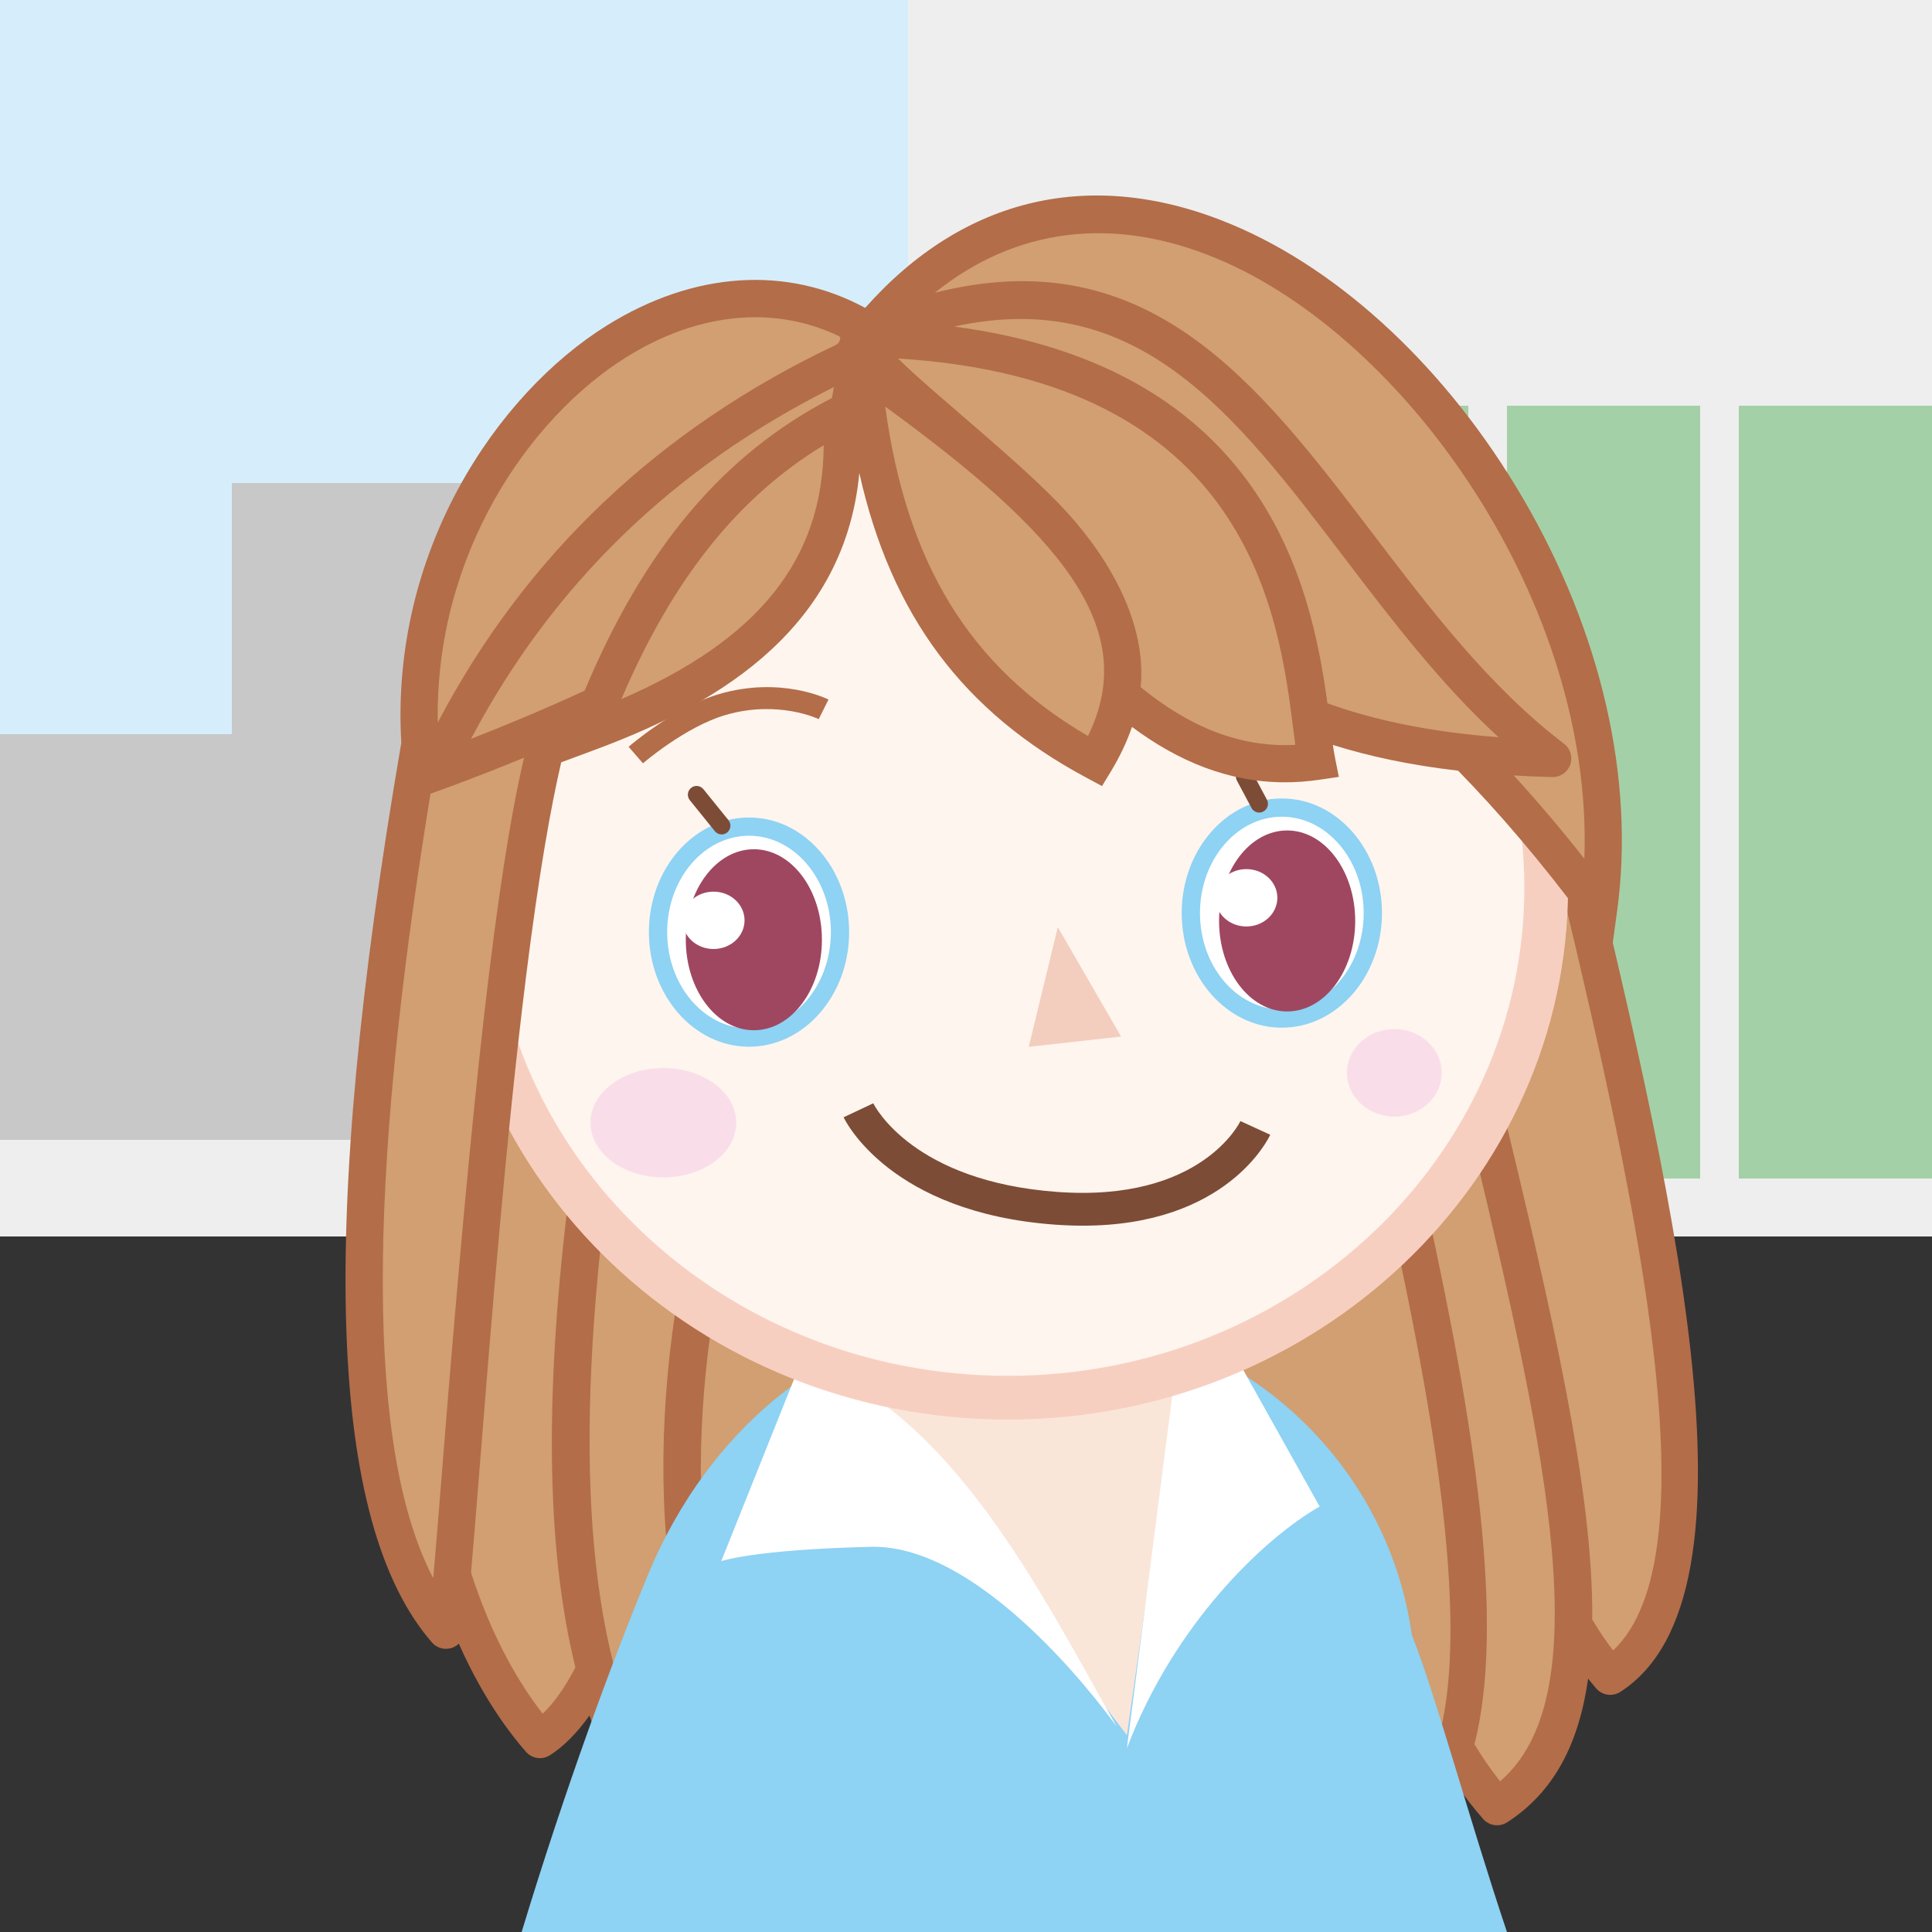 <?xml version="1.0" encoding="UTF-8"?><svg id="a" xmlns="http://www.w3.org/2000/svg" viewBox="0 0 200 200"><defs><style>.b{fill:#d6eefb;}.c{fill:#fae6d9;}.d{fill:#fff;}.e{fill:#8ed2f4;}.f{fill:#f3cdbe;}.g{fill:#c8c8c8;}.h{fill:#f9deea;}.i{fill:#f7cfc1;}.j{fill:#333;}.k{fill:#eee;}.l{fill:#7d4c36;}.m{fill:#a4d0a7;}.n{fill:#d19f71;}.o{fill:#b36d49;}.p{fill:#fdf5ee;}.q{fill:#9f4761;}</style></defs><rect class="b" width="200" height="200"/><rect class="j" y="128" width="200" height="72"/><polygon class="k" points="94 0 94 118 0 118 0 128 200 128 200 0 94 0"/><polygon class="g" points="24 50 24 76 0 76 0 118 94 118 94 50 24 50"/><rect class="m" x="180" y="42" width="20" height="80"/><rect class="m" x="156" y="42" width="20" height="80"/><rect class="m" x="132" y="42" width="20" height="80"/><path class="n" d="M161.331,82.391c-5.074-6.382-104.28,1.369-106.427,4.964-17.87,40.506-13.132,76.536.993,92.726,2.17-1.401,4.098-3.938,5.74-7.317,1.798,7.027,4.595,12.904,8.556,17.443,1.24-6.595,2.22-12.556,2.977-17.991,2.926,10.295,8.464,18.237,17.077,21.565,6.62,2.558,45.311-4.668,54.603-4.17,2.757-1.78,4.607-4.767,5.741-8.707,1.231,2.138,2.682,4.173,4.386,6.126,5.442-3.514,7.703-9.99,7.866-18.965,1.138,1.988,2.413,3.818,3.848,5.463,14.166-9.147,4.65-49.813-5.361-91.138Z"/><path class="o" d="M163.201,81.938c-.213-.88-1.041-1.478-1.914-1.471-.905.021-2.084.684-1.845,1.557,1.022,3.729,1.465,6.386,2.146,9.628,8.141,33.939,15.731,69.457,5.402,79.206-.769-.998-1.487-2.069-2.161-3.203.119-13.26-4.109-31.558-9.6-54.265-.82,1.738-1.734,3.426-2.739,5.059,7.97,33.191,12.867,57.305,2.8,65.952-.985-1.238-1.859-2.518-2.653-3.837,3.201-12.602,0-33.11-4.932-55.536-1.012,1.188-2.081,2.33-3.196,3.43,5.919,27.52,9.069,52.336-.227,59.209-4.251-.096-12.426.949-21.828,2.129-11.848,1.486-28.072,3.52-31.513,2.191-10.946-4.23-15.335-16.053-17.089-25.226-1.792-9.371-1.673-20.045-.027-30.694-1.228-.763-2.422-1.571-3.58-2.422-1.958,11.623-2.168,23.401-.172,33.838.324,1.693.706,3.314,1.137,4.875-.576,4.084-1.276,8.464-2.121,13.202-7.619-11.638-9.825-31.066-6.656-58.88-1.2-1.296-2.333-2.648-3.397-4.052-2.7,21.019-2.542,37.503.529,49.977-1.045,2.022-2.179,3.649-3.383,4.798-10.401-13.34-15.479-39.995-5.811-72.269-.693-2.538-1.191-5.15-1.48-7.822-13.385,37.878-7.06,69.573,5.556,84.033.377.432.911.659,1.451.659.36,0,.722-.101,1.043-.308,1.455-.939,2.818-2.329,4.078-4.109,1.887,5.53,4.458,10.14,7.725,13.884.371.425.902.659,1.45.659.169,0,.338-.022.505-.068.712-.193,1.25-.776,1.386-1.501.703-3.739,1.321-7.27,1.866-10.624,3.561,7.695,8.835,13.021,15.603,15.637,1.222.473,3.155.681,5.74.681,5.963,0,15.405-1.109,27.639-2.643,9.339-1.171,18.153-2.272,21.815-2.081.407.021.805-.085,1.147-.305,2.204-1.423,3.876-3.508,5.122-6.12.774,1.086,1.605,2.15,2.511,3.188.377.432.911.659,1.451.659.36,0,.722-.101,1.043-.308,4.848-3.131,7.432-8.14,8.38-14.882.278.346.551.698.841,1.029.377.432.911.659,1.451.659.36,0,.722-.101,1.043-.308,15.604-10.077,5.366-52.337-4.535-93.207Z"/><path class="e" d="M156,200c-3.937-11.753-7.528-25.036-9.844-30.739-2.585-18.51-18.576-32.879-37.768-32.879h-4.963c-16.991,0-30.14,11.596-36.371,26.688-3.655,8.852-8.455,21.782-13.054,36.93h102Z"/><polygon class="c" points="122.611 137.977 116.655 179.623 87.17 140.905 122.611 137.977"/><path class="d" d="M115.611,178.761s-13.251-18.933-25.463-18.636c-12.211.298-15.487,1.489-15.487,1.489l8.339-20.848c15.487,5.361,24.665,23.953,32.611,37.995Z"/><path class="d" d="M116.655,180.974l5.063-39.314,5.063-3.276,9.829,17.572c-5.727,3.274-15.049,12.104-19.955,25.018Z"/><ellipse class="p" cx="104.332" cy="91.878" rx="55.732" ry="52.811"/><path class="i" d="M104.332,146.953c-31.979,0-57.996-24.707-57.996-55.075s26.017-55.075,57.996-55.075,57.996,24.707,57.996,55.075-26.017,55.075-57.996,55.075ZM104.332,41.33c-29.483,0-53.469,22.676-53.469,50.548s23.986,50.547,53.469,50.547,53.469-22.675,53.469-50.547-23.986-50.548-53.469-50.548Z"/><path class="l" d="M112.092,126.882c-.928,0-1.896-.035-2.907-.109-17.008-1.244-21.665-10.71-21.855-11.112l3.071-1.45c.157.319,4.136,8.086,19.032,9.176,14.948,1.098,18.938-7.248,18.976-7.333l3.086,1.415c-.187.407-4.499,9.413-19.403,9.413Z"/><polygon class="f" points="109.505 95.981 116.051 107.304 106.497 108.366 109.505 95.981"/><ellipse class="h" cx="68.67" cy="116.221" rx="7.545" ry="5.659"/><path class="h" d="M149.245,111.058c0,2.5-2.196,4.527-4.904,4.527s-4.904-2.027-4.904-4.527,2.196-4.527,4.904-4.527,4.904,2.027,4.904,4.527Z"/><ellipse class="d" cx="77.539" cy="96.491" rx="9.419" ry="10.92"/><path class="e" d="M77.539,108.356c-5.714,0-10.364-5.322-10.364-11.864s4.649-11.864,10.364-11.864,10.363,5.322,10.363,11.864-4.649,11.864-10.363,11.864ZM77.539,86.516c-4.673,0-8.474,4.475-8.474,9.976s3.802,9.976,8.474,9.976,8.474-4.475,8.474-9.976-3.801-9.976-8.474-9.976Z"/><ellipse class="q" cx="78.039" cy="97.282" rx="7.046" ry="9.369"/><path class="d" d="M77.075,95.272c0,1.64-1.436,2.969-3.208,2.969s-3.208-1.329-3.208-2.969,1.436-2.969,3.208-2.969,3.208,1.329,3.208,2.969Z"/><path class="l" d="M74.707,86.379c-.265,0-.526-.115-.705-.337l-2.593-3.207c-.314-.389-.254-.959.135-1.273.39-.314.959-.253,1.273.135l2.593,3.207c.314.389.254.959-.135,1.273-.168.135-.368.202-.568.202Z"/><ellipse class="d" cx="132.695" cy="94.521" rx="9.419" ry="10.92"/><path class="e" d="M132.695,106.385c-5.714,0-10.364-5.322-10.364-11.864s4.649-11.864,10.364-11.864,10.364,5.322,10.364,11.864-4.649,11.864-10.364,11.864ZM132.695,84.546c-4.673,0-8.474,4.475-8.474,9.976s3.802,9.976,8.474,9.976,8.474-4.475,8.474-9.976-3.802-9.976-8.474-9.976Z"/><ellipse class="q" cx="133.244" cy="95.337" rx="7.046" ry="9.369"/><path class="d" d="M132.231,92.939c0,1.64-1.436,2.969-3.208,2.969s-3.208-1.329-3.208-2.969,1.436-2.969,3.208-2.969,3.208,1.329,3.208,2.969Z"/><path class="l" d="M130.353,84.116c-.324,0-.637-.174-.8-.48l-1.509-2.829c-.235-.441-.068-.99.373-1.225.44-.235.99-.069,1.226.373l1.509,2.829c.235.441.068.99-.373,1.225-.136.072-.282.107-.426.107Z"/><path class="o" d="M66.559,79.017l-1.485-1.708c.193-.168,4.769-4.117,9.399-5.467,6.332-1.846,11.093.474,11.292.573l-1.009,2.027c-.041-.02-4.2-2.015-9.65-.426-4.148,1.21-8.503,4.965-8.547,5.002Z"/><path class="n" d="M90.007,34.351c-20.479-12.917-48.36,12.433-46.527,42.625-6.536,37.861-9.809,77.462,2.688,91.787,1.212-5.988,4.662-72.067,10.915-93.618,1.599-.693,3.261-1.437,4.928-2.22-.394.961-.779,1.93-1.149,2.914,15.311-5.685,26.6-14.138,26.321-30.547.742-2.837,2.59-2.422,2.928-.345,2.364,14.542,8.675,26.052,23.269,33.87,1.432-2.369,2.289-4.666,2.646-6.909,6.006,5.179,12.609,8.038,20.288,6.909-.23-1.149-.411-2.715-.65-4.568,4.445,1.712,9.729,2.992,16.171,3.695,4.389,4.448,8.941,9.72,13.667,16.063,5.888-43.276-45.523-95.968-75.494-59.655Z"/><path class="o" d="M157.682,51.63c-7.738-13.279-18.764-23.639-30.248-28.424-14.312-5.963-27.645-2.873-37.869,8.667-8.127-4.395-17.732-3.787-26.729,1.813-11.402,7.097-22.453,23.388-21.293,43.215-8.639,50.254-7.587,80.792,3.175,93.127.371.425.902.659,1.45.659.164,0,.33-.021.493-.064.708-.187,1.248-.76,1.393-1.478.371-1.832.877-8.169,1.642-17.761,1.133-14.194,2.684-33.635,4.761-50.294,1.326-10.639,2.574-17.605,3.639-22.174l3.435-1.275c11.328-4.206,25.824-11.664,27.426-28.671,3.311,14.79,10.807,24.734,23.515,31.541l1.61.863.945-1.563c.936-1.549,1.647-3.068,2.156-4.561,4.799,3.571,10.015,5.734,15.839,5.734,1.166,0,2.356-.087,3.572-.266l2.003-.295-.397-1.986c-.076-.38-.147-.831-.218-1.322,3.745,1.181,8.018,2.092,12.965,2.667,4.177,4.282,8.507,9.324,13.012,15.371l2.815,3.778.635-4.668c1.846-13.567-1.608-28.709-9.725-42.636ZM45.859,151.078c-.388,4.861-.73,9.156-1.014,12.292-6.868-13.137-6.957-40.371-.279-81.209l.956-.341c.386-.137,3.972-1.426,8.729-3.386-2.859,12.177-5.369,34.751-8.393,72.644ZM64.321,72.377c5.307-12.418,12.065-20.896,20.95-26.289-.074,11.802-6.674,20.09-20.95,26.289ZM86.121,41.205c-11.186,5.784-19.383,15.469-25.595,30.29-4.366,2.022-8.675,3.784-11.765,4.991,8.404-15.938,21.012-28.164,37.563-36.419-.058.354-.128.74-.203,1.138ZM86.498,35.725c-18.252,8.638-32.084,21.759-41.182,39.073-.304-17.403,9.47-31.57,19.554-37.846,4.4-2.739,8.948-4.112,13.318-4.112,2.993,0,5.903.647,8.624,1.938,0,0,.192.08.169.266-.061.505-.483.68-.483.68ZM112.627,76.192c-12.177-7.106-18.773-17.794-20.988-34.101,17.948,13.073,26.534,22.827,20.988,34.101ZM118.077,71.131c.632-6.421-3.021-13.025-7.591-18.061-4.57-5.037-13.808-12.263-17.523-15.959,36.329,2.249,39.409,26.483,40.913,38.329.074.589.145,1.146.216,1.667-5.894.309-11.14-1.995-16.015-5.977ZM137.412,72.804c-1.644-12.081-6.395-34.71-38.64-38.999,19.003-4.165,28.978,8.934,40.325,23.838,4.917,6.458,9.97,13.094,16.032,18.673-7.153-.546-12.92-1.78-17.716-3.512ZM164.011,88.897c-2.488-3.158-4.921-6.011-7.308-8.624,1.291.075,2.61.136,3.985.169.016,0,.031,0,.047,0,.815,0,1.544-.515,1.816-1.287.276-.787.014-1.662-.65-2.168-7.712-5.876-13.827-13.909-19.742-21.677-11.951-15.695-23.301-30.597-45.394-25.002,8.362-6.719,18.47-8.018,29.189-3.551,19.676,8.197,39.04,35.741,38.057,62.139Z"/></svg>
